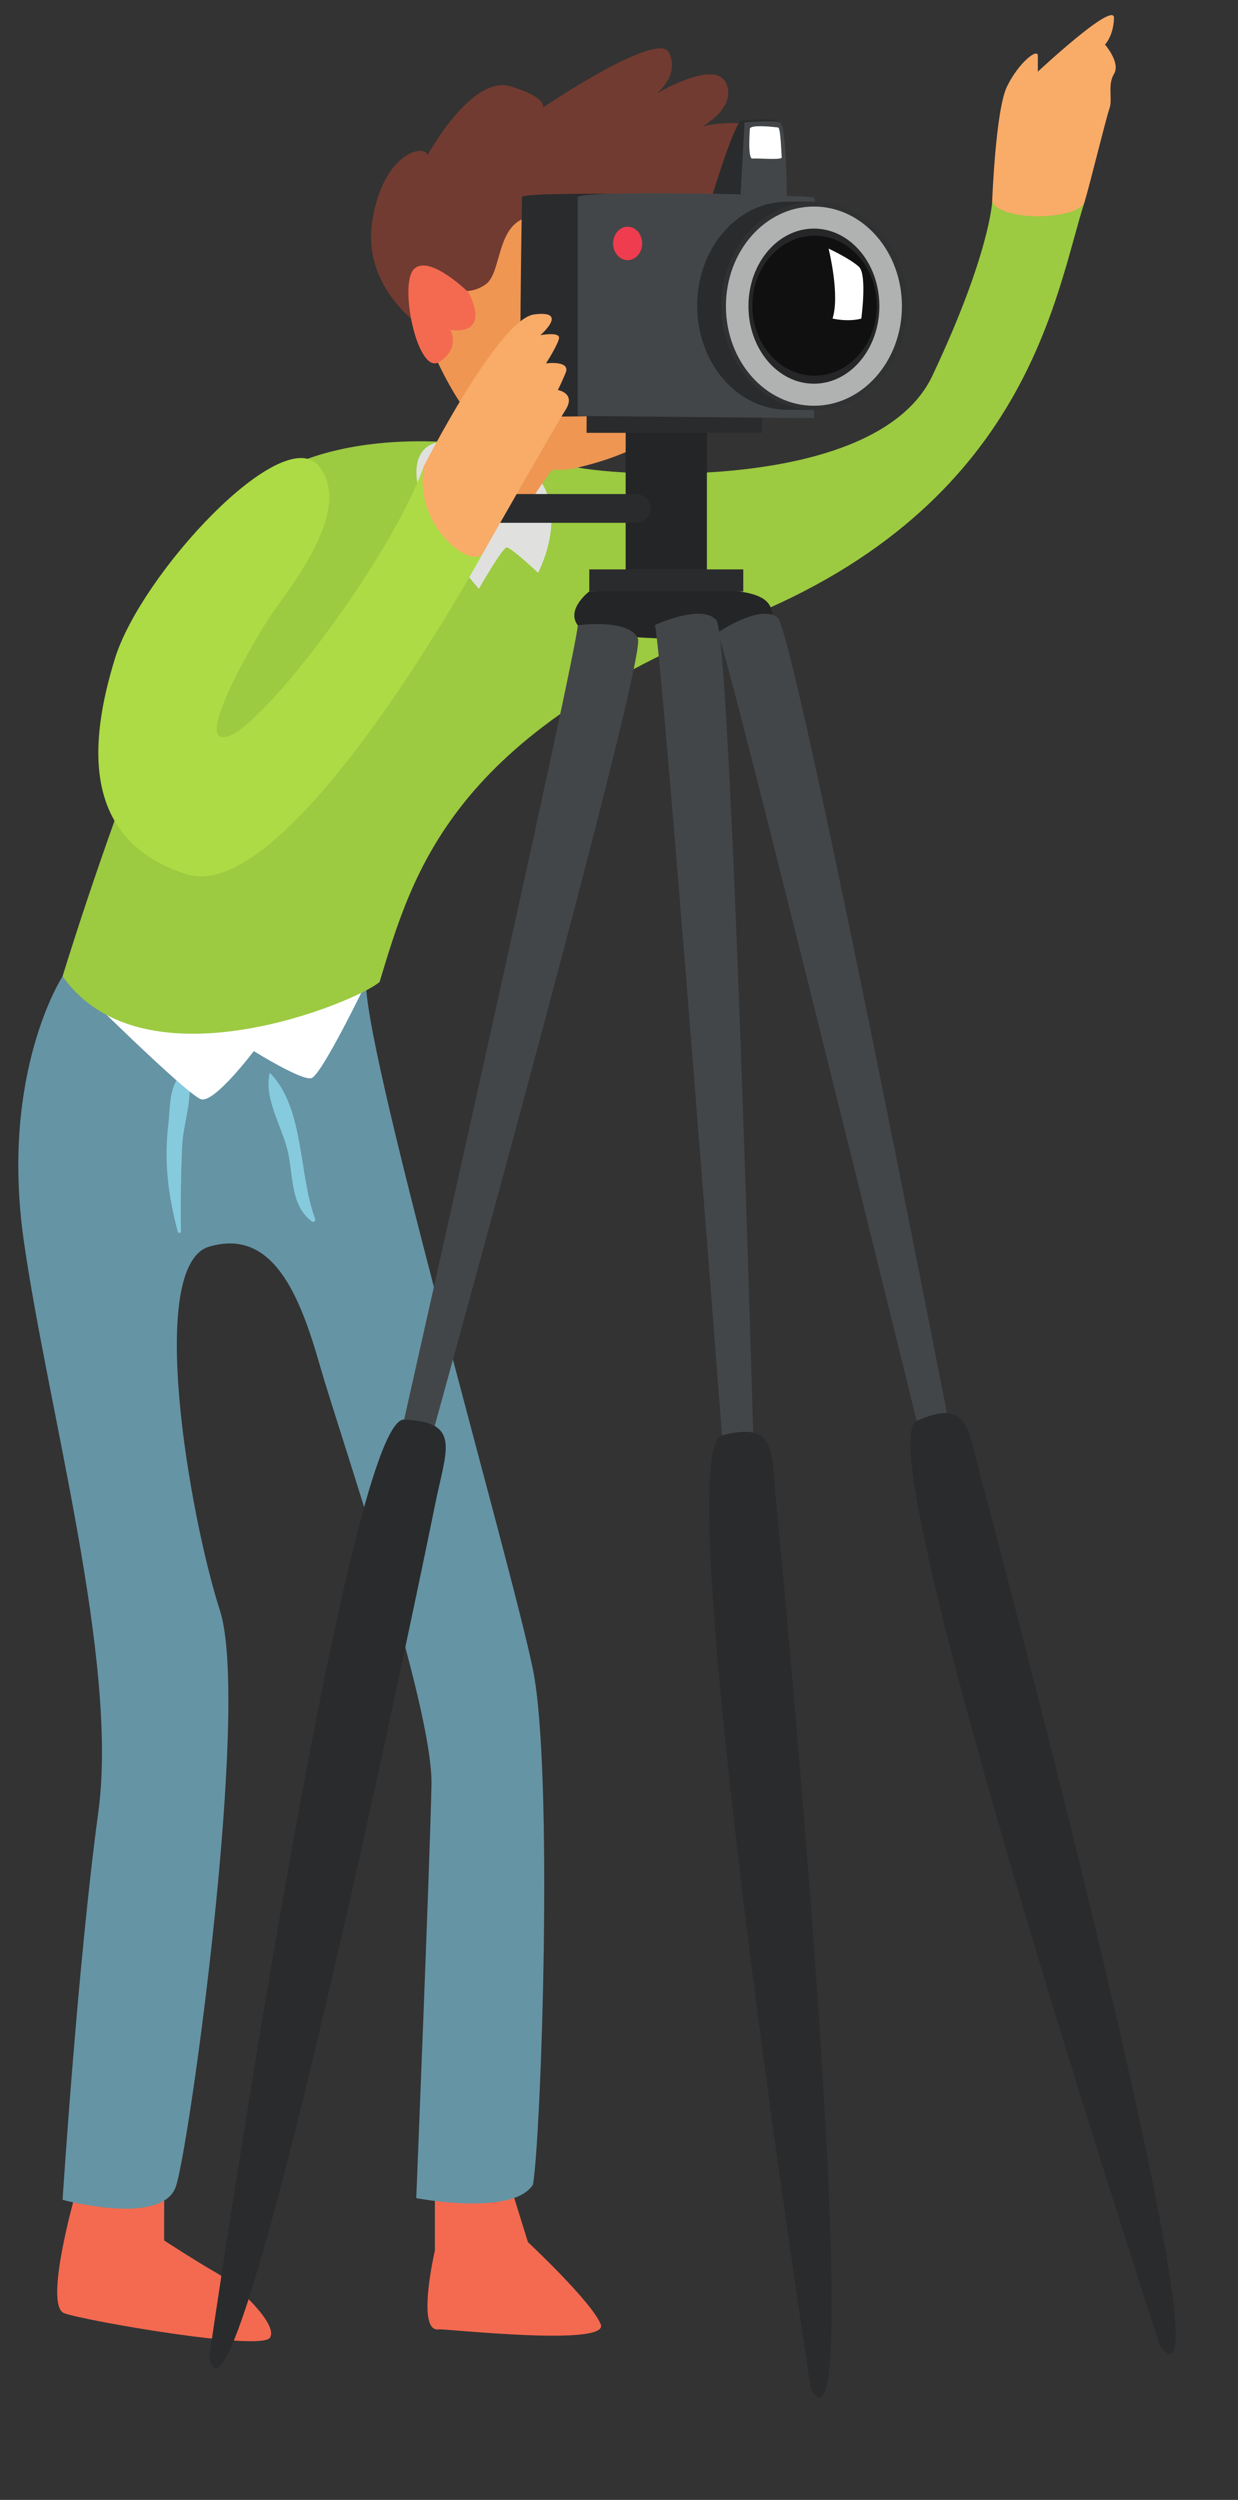 <?xml version="1.0" encoding="UTF-8"?><svg xmlns="http://www.w3.org/2000/svg" xmlns:xlink="http://www.w3.org/1999/xlink" height="2976.4" preserveAspectRatio="xMidYMid meet" version="1.0" viewBox="1285.8 638.8 1474.7 2976.4" width="1474.7" zoomAndPan="magnify"><rect x="1285.8" y="638.8" width="1474.7" height="2976.4" fill="#333333" stroke="none"/><g><g><path d="M 1376.469 3247.852 C 1376.469 3247.852 1337.172 3383.91 1362.359 3392.98 C 1387.559 3402.051 1596.191 3438.34 1607.281 3422.211 C 1618.359 3406.09 1564.609 3356.699 1543.109 3344.602 C 1521.609 3332.512 1481.281 3306.309 1481.281 3306.309 L 1481.352 3251.879 L 1376.469 3247.852" fill="#f46a50"/></g><g><path d="M 1803.82 3249.855 L 1803.82 3318.398 C 1803.82 3318.398 1780.906 3417.059 1808.855 3412.18 C 1814.906 3411.129 2012.445 3433.297 2001.371 3406.09 C 1990.273 3378.867 1914.688 3308.316 1914.688 3308.316 L 1891.504 3233.738 L 1803.82 3249.855" fill="#f46a50"/></g><g><path d="M 1360.352 1801.203 C 1360.352 1801.203 1285.762 1915.426 1313.98 2114.988 C 1342.199 2314.555 1427.359 2616.918 1402.922 2796.32 C 1378.492 2975.719 1360.352 3257.93 1360.352 3257.93 C 1360.352 3257.93 1479.273 3290.18 1495.398 3241.801 C 1511.523 3193.422 1584.086 2669.328 1547.812 2556.445 C 1511.523 2443.555 1459.789 2145.227 1535.047 2123.051 C 1610.301 2100.879 1642.551 2179.504 1666.738 2264.152 C 1690.926 2348.816 1801.805 2669.328 1799.777 2764.07 C 1797.766 2858.809 1781.641 3255.91 1781.641 3255.91 C 1781.641 3255.91 1896.543 3278.078 1920.73 3239.789 C 1930.805 3177.301 1944.918 2747.938 1920.73 2627 C 1896.543 2506.043 1711.09 1864.371 1722.176 1801.203 C 1733.266 1738.051 1385.43 1746.445 1360.352 1801.203" fill="#6594a5"/></g><g><path d="M 1509.859 1920.277 C 1509.156 1917.605 1505.613 1915.867 1503.199 1917.566 C 1486.832 1929.023 1488.621 1958.52 1486.371 1977.047 C 1480.938 2021.645 1486.152 2062.422 1497.609 2105.418 C 1498.16 2107.477 1501.371 2107.055 1501.316 2104.906 C 1500.809 2070.793 1501.305 2036.258 1502.852 2002.184 C 1503.992 1976.945 1516.395 1945.02 1509.859 1920.277" fill="#86cbdd"/></g><g><path d="M 1607.461 1916.254 C 1607.332 1916.125 1607.09 1916.191 1607.039 1916.371 C 1599.812 1947.781 1622.965 1981.711 1629.27 2012.434 C 1635.047 2040.57 1632.145 2074.117 1657.32 2093.141 C 1659.172 2094.547 1662.102 2092.207 1661.293 2090.074 C 1641.25 2037.566 1648.867 1958.672 1607.461 1916.254" fill="#86cbdd"/></g><g><path d="M 1373.461 1808.594 C 1373.461 1808.594 1509.516 1943.641 1525.648 1947.688 C 1541.766 1951.723 1588.137 1890.242 1588.137 1890.242 C 1588.137 1890.242 1644.574 1925.508 1656.66 1922.48 C 1668.762 1919.469 1722.176 1808.594 1722.176 1808.594 L 1373.461 1808.594" fill="#fff"/></g><g><path d="M 1360.352 1801.199 C 1360.352 1801.199 1535.051 1225.582 1654.652 1184.148 C 1774.254 1142.73 1921.398 1176.316 1956 1191.098 C 1990.617 1205.879 2327.918 1231.117 2396.449 1086.125 C 2464.98 941.156 2467.68 878.828 2467.68 878.828 C 2467.68 878.828 2567.117 894.453 2577.859 878.828 C 2542.934 986.844 2512.027 1240.461 2167.988 1377.027 C 1823.973 1513.633 1778.281 1674.879 1737.965 1807.922 C 1712.434 1830.766 1457.102 1938.285 1360.352 1801.199" fill="#9cca41"/></g><g><path d="M 1816.91 1164.562 C 1816.91 1164.562 1774.934 1160.832 1782.824 1213.594 C 1790.711 1266.371 1856.223 1339.891 1856.223 1339.891 C 1856.223 1339.891 1884.441 1290.547 1889.473 1290.547 C 1894.523 1290.547 1926.766 1320.785 1926.766 1320.785 C 1926.766 1320.785 2004.383 1175.656 1816.91 1164.562" fill="#e0e1de"/></g><g><path d="M 1949.633 1189.746 C 1949.633 1189.746 1923.422 1224.695 1921.406 1231.078 C 1919.391 1237.465 1851.531 1232.988 1851.195 1198.254 C 1850.859 1163.555 1867.66 1117.184 1867.66 1117.184 L 1949.633 1189.746" fill="#ef9653"/></g><g><path d="M 1791.051 1030.516 C 1791.051 1030.516 1853.898 1223.426 1973.988 1195.52 C 2094.082 1167.594 2167.66 1090.992 2160.605 993.219 C 2153.551 895.469 2065.879 846.082 2065.879 846.082 C 2065.879 846.082 1796.418 778.551 1791.051 1030.516" fill="#ef9653"/></g><g><path d="M 1791.055 1030.52 C 1791.055 1030.52 1716.465 983.469 1729.234 902.164 C 1742.004 820.863 1791.055 809.457 1795.082 823.555 C 1795.082 823.555 1847.492 727.48 1893.855 741.578 C 1940.215 755.695 1932.152 767.121 1932.152 767.121 C 1932.152 767.121 2069.223 674.391 2082.668 701.262 C 2096.113 728.152 2067.875 750.332 2067.875 750.332 C 2067.875 750.332 2137.082 708.668 2150.527 737.559 C 2163.973 766.449 2122.98 789.055 2122.98 789.055 C 2122.98 789.055 2198.898 772.672 2186.82 808.52 C 2174.723 844.387 2143.141 880.008 2131.715 884.703 C 2120.289 889.414 1942.902 886.047 1909.984 898.82 C 1877.055 911.57 1882.914 964.352 1864.293 977.391 C 1845.664 990.426 1830.023 983.469 1830.023 983.469 L 1791.055 1030.52" fill="#723b31"/></g><g><path d="M 1844.129 987.184 C 1844.129 987.184 1797.77 941.32 1779.117 958.961 C 1760.469 976.598 1783.148 1085.941 1808.852 1069.824 C 1834.547 1053.703 1822.461 1031.523 1822.461 1031.523 C 1822.461 1031.523 1870.84 1041.094 1844.129 987.184" fill="#f46a50"/></g><g><path d="M 1987.75 1342.957 C 1987.75 1342.957 1959.719 1364.121 1973.988 1383.262 C 1988.254 1402.418 2205.961 1409.477 2205.961 1374.191 C 2205.961 1338.918 2168.664 1335.895 1987.75 1342.957" fill="#242526"/></g><g><path d="M 2127.844 1320.797 L 2031.09 1320.797 L 2031.09 1141.387 L 2127.844 1141.387 L 2127.844 1320.797" fill="#242526"/></g><g><path d="M 2193.543 1154.145 L 1984.562 1154.145 L 1984.562 1117.184 L 2193.543 1117.184 L 2193.543 1154.145" fill="#2a2b2d"/></g><g><path d="M 2134.926 869.52 C 2134.926 869.52 2161.605 781.066 2169.676 782.074 C 2177.746 783.086 2213.527 776.023 2217.047 787.613 C 2220.57 799.203 2223.219 874.285 2223.219 874.285 L 2134.926 869.52" fill="#2a2b2d"/></g><g><path d="M 1907.625 873.273 C 1907.625 873.273 1903.094 1128.27 1907.625 1132.305 C 1912.164 1136.34 1994.297 1134.188 1994.297 1134.188 L 2013.449 869.434 C 2013.449 869.434 1907.703 868.723 1907.625 873.273" fill="#2a2b2d"/></g><g><path d="M 1973.984 873.961 L 1973.984 1133.992 L 2255.332 1136.684 C 2255.332 1136.684 2261.395 876.656 2255.332 873.961 C 2249.289 871.27 1973.984 863.879 1973.984 873.961" fill="#434648"/></g><g><path d="M 2330.176 1002.793 C 2330.176 947.32 2298.715 900.352 2255.363 884.535 L 2255.344 878.922 L 2224.879 878.922 C 2224.324 878.922 2223.789 878.828 2223.215 878.828 C 2222.656 878.828 2222.121 878.922 2221.547 878.922 L 2219.059 878.922 L 2219.059 879.074 C 2161.918 881.621 2116.25 935.965 2116.25 1002.793 C 2116.25 1069.047 2161.133 1122.988 2217.547 1126.434 L 2217.547 1126.758 L 2256.109 1126.758 L 2256.09 1120.746 C 2299.059 1104.664 2330.176 1057.961 2330.176 1002.793" fill="#2a2b2d"/></g><g><path d="M 2367.227 1002.793 C 2367.227 1071.266 2317.48 1126.758 2256.109 1126.758 C 2194.738 1126.758 2144.973 1071.266 2144.973 1002.793 C 2144.973 934.34 2194.738 878.828 2256.109 878.828 C 2317.48 878.828 2367.227 934.34 2367.227 1002.793" fill="#303133"/></g><g><path d="M 2360.164 1003.301 C 2360.164 1068.801 2313.227 1121.895 2255.336 1121.895 C 2197.445 1121.895 2150.523 1068.801 2150.523 1003.301 C 2150.523 937.805 2197.445 884.711 2255.336 884.711 C 2313.227 884.711 2360.164 937.805 2360.164 1003.301" fill="#b0b2b1"/></g><g><path d="M 2333.316 1003.301 C 2333.316 1054.297 2298.41 1095.648 2255.332 1095.648 C 2212.277 1095.648 2177.348 1054.297 2177.348 1003.301 C 2177.348 952.305 2212.277 910.969 2255.332 910.969 C 2298.41 910.969 2333.316 952.305 2333.316 1003.301" fill="#262628"/></g><g><path d="M 2330.191 1002.789 C 2330.191 1048.809 2297.004 1086.133 2256.105 1086.133 C 2215.191 1086.133 2182.004 1048.809 2182.004 1002.789 C 2182.004 956.77 2215.191 919.465 2256.105 919.465 C 2297.004 919.465 2330.191 956.77 2330.191 1002.789" fill="#101010"/></g><g><path d="M 2272.805 934.77 C 2272.805 934.77 2286.586 989.527 2277.523 1018.094 C 2298.359 1022.457 2311.785 1018.094 2311.785 1018.094 C 2311.785 1018.094 2318.84 966.004 2309.098 956.602 C 2299.355 947.199 2272.805 934.77 2272.805 934.77" fill="#fff"/></g><g><path d="M 2050.73 928.633 C 2050.73 939.633 2042.992 948.547 2033.434 948.547 C 2023.895 948.547 2016.141 939.633 2016.141 928.633 C 2016.141 917.637 2023.895 908.723 2033.434 908.723 C 2042.992 908.723 2050.73 917.637 2050.73 928.633" fill="#f03c4f"/></g><g><path d="M 2172.711 784.582 L 2167.988 870.215 L 2223.137 871.934 C 2223.137 871.934 2222.625 787.602 2214.863 784.582 C 2207.125 781.582 2172.711 784.582 2172.711 784.582" fill="#434648"/></g><g><path d="M 2179.059 792.16 C 2179.059 792.16 2176.199 828.238 2182.016 827.586 C 2187.812 826.938 2217.539 829.695 2217.027 826.168 C 2216.535 822.641 2215.785 791.156 2212.75 790.645 C 2209.734 790.148 2179.414 786.602 2179.059 792.16" fill="#fff"/></g><g><path d="M 2171.184 1342.949 L 1987.75 1342.949 L 1987.75 1316.742 L 2171.184 1316.742 L 2171.184 1342.949" fill="#2a2b2d"/></g><g><path d="M 2140.758 1392.027 C 2140.758 1392.027 2191.492 1357.168 2212.02 1374.223 C 2232.547 1391.297 2415.5 2330.215 2415.5 2330.215 L 2381.824 2347.012 C 2381.824 2347.012 2151.914 1412.082 2140.758 1392.027" fill="#434648"/></g><g><path d="M 2668.004 3432.668 C 2668.004 3432.668 2314.805 2358.566 2377.785 2330.574 C 2440.77 2302.586 2438.332 2339.848 2456.297 2405.977 C 2474.25 2472.098 2760.438 3551.758 2668.004 3432.668" fill="#2a2b2d"/></g><g><path d="M 1973.984 1383.273 C 1973.984 1383.273 2034.945 1374.723 2045.703 1399.156 C 2056.445 1423.586 1801.133 2345.461 1801.133 2345.461 L 1763.496 2345.461 C 1763.496 2345.461 1975.016 1406.211 1973.984 1383.273" fill="#434648"/></g><g><path d="M 1535.051 3444.719 C 1535.051 3444.719 1698.359 2325.891 1767.219 2328.957 C 1836.066 2332.02 1817.254 2364.281 1803.816 2431.473 C 1790.379 2498.652 1564.609 3592.539 1535.051 3444.719" fill="#2a2b2d"/></g><g><path d="M 2065.879 1383.062 C 2065.879 1383.062 2121.656 1356.988 2139.105 1377.191 C 2156.551 1397.395 2183.176 2353.598 2183.176 2353.598 L 2147.211 2364.656 C 2147.211 2364.656 2073.613 1404.691 2065.879 1383.062" fill="#434648"/></g><g><path d="M 2251.637 3482.527 C 2251.637 3482.527 2079.199 2365.078 2145.922 2347.789 C 2212.641 2330.484 2204.117 2366.844 2211.016 2435.02 C 2217.898 2503.195 2323.305 3615.148 2251.637 3482.527" fill="#2a2b2d"/></g><g><path d="M 2060.816 1244.156 C 2060.816 1253.602 2053.16 1261.273 2043.719 1261.273 L 1868.293 1261.273 C 1858.852 1261.273 1851.18 1253.602 1851.18 1244.156 C 1851.18 1234.699 1858.852 1227.043 1868.293 1227.043 L 2043.719 1227.043 C 2053.16 1227.043 2060.816 1234.699 2060.816 1244.156" fill="#2a2b2d"/></g><g><path d="M 1790.719 1193.781 C 1790.719 1193.781 1797.773 1281.48 1864.297 1291.551 C 1864.297 1291.551 1632.473 1719.914 1507.504 1679.582 C 1382.52 1639.285 1391.59 1523.375 1422.832 1422.586 C 1454.082 1321.777 1622.391 1140.375 1665.73 1193.781 C 1709.07 1247.199 1625.422 1344.973 1605.262 1376.219 C 1585.102 1407.461 1514.551 1529.41 1557.891 1515.305 C 1601.23 1501.199 1750.402 1305.672 1790.719 1193.781" fill="#acdb45"/></g><g><path d="M 1790.715 1193.773 C 1790.715 1193.773 1879.738 1018.676 1922.07 1013.168 C 1964.406 1007.664 1929.469 1037.898 1929.469 1037.898 C 1929.469 1037.898 1953.648 1033.199 1951.648 1041.938 C 1949.629 1050.656 1936.188 1071.438 1936.188 1071.438 C 1936.188 1071.438 1966.074 1067.453 1959.523 1082.93 C 1952.988 1098.367 1950.289 1103.141 1950.289 1103.141 C 1950.289 1103.141 1972.133 1106.777 1959.523 1126.77 C 1946.93 1146.762 1873.039 1276.164 1861.199 1297.184 C 1849.355 1318.188 1777.617 1266.363 1790.715 1193.773" fill="#f9ab68"/></g><g><path d="M 2467.66 878.84 C 2467.66 878.84 2471.703 770.5 2485.129 742.27 C 2498.574 714.039 2522.082 695.234 2522.082 705.316 C 2522.082 715.398 2522.082 724.121 2522.082 724.121 C 2522.082 724.121 2613.473 638.793 2612.793 660.301 C 2612.133 681.789 2602.047 691.871 2602.047 691.871 C 2602.047 691.871 2620.875 713.379 2612.812 726.824 C 2604.73 740.25 2611.453 756.434 2607.43 767.816 C 2603.387 779.223 2584.5 856.715 2577.859 878.84 C 2571.219 900.969 2478.426 903.195 2467.66 878.84" fill="#f9ab68"/></g></g></svg>